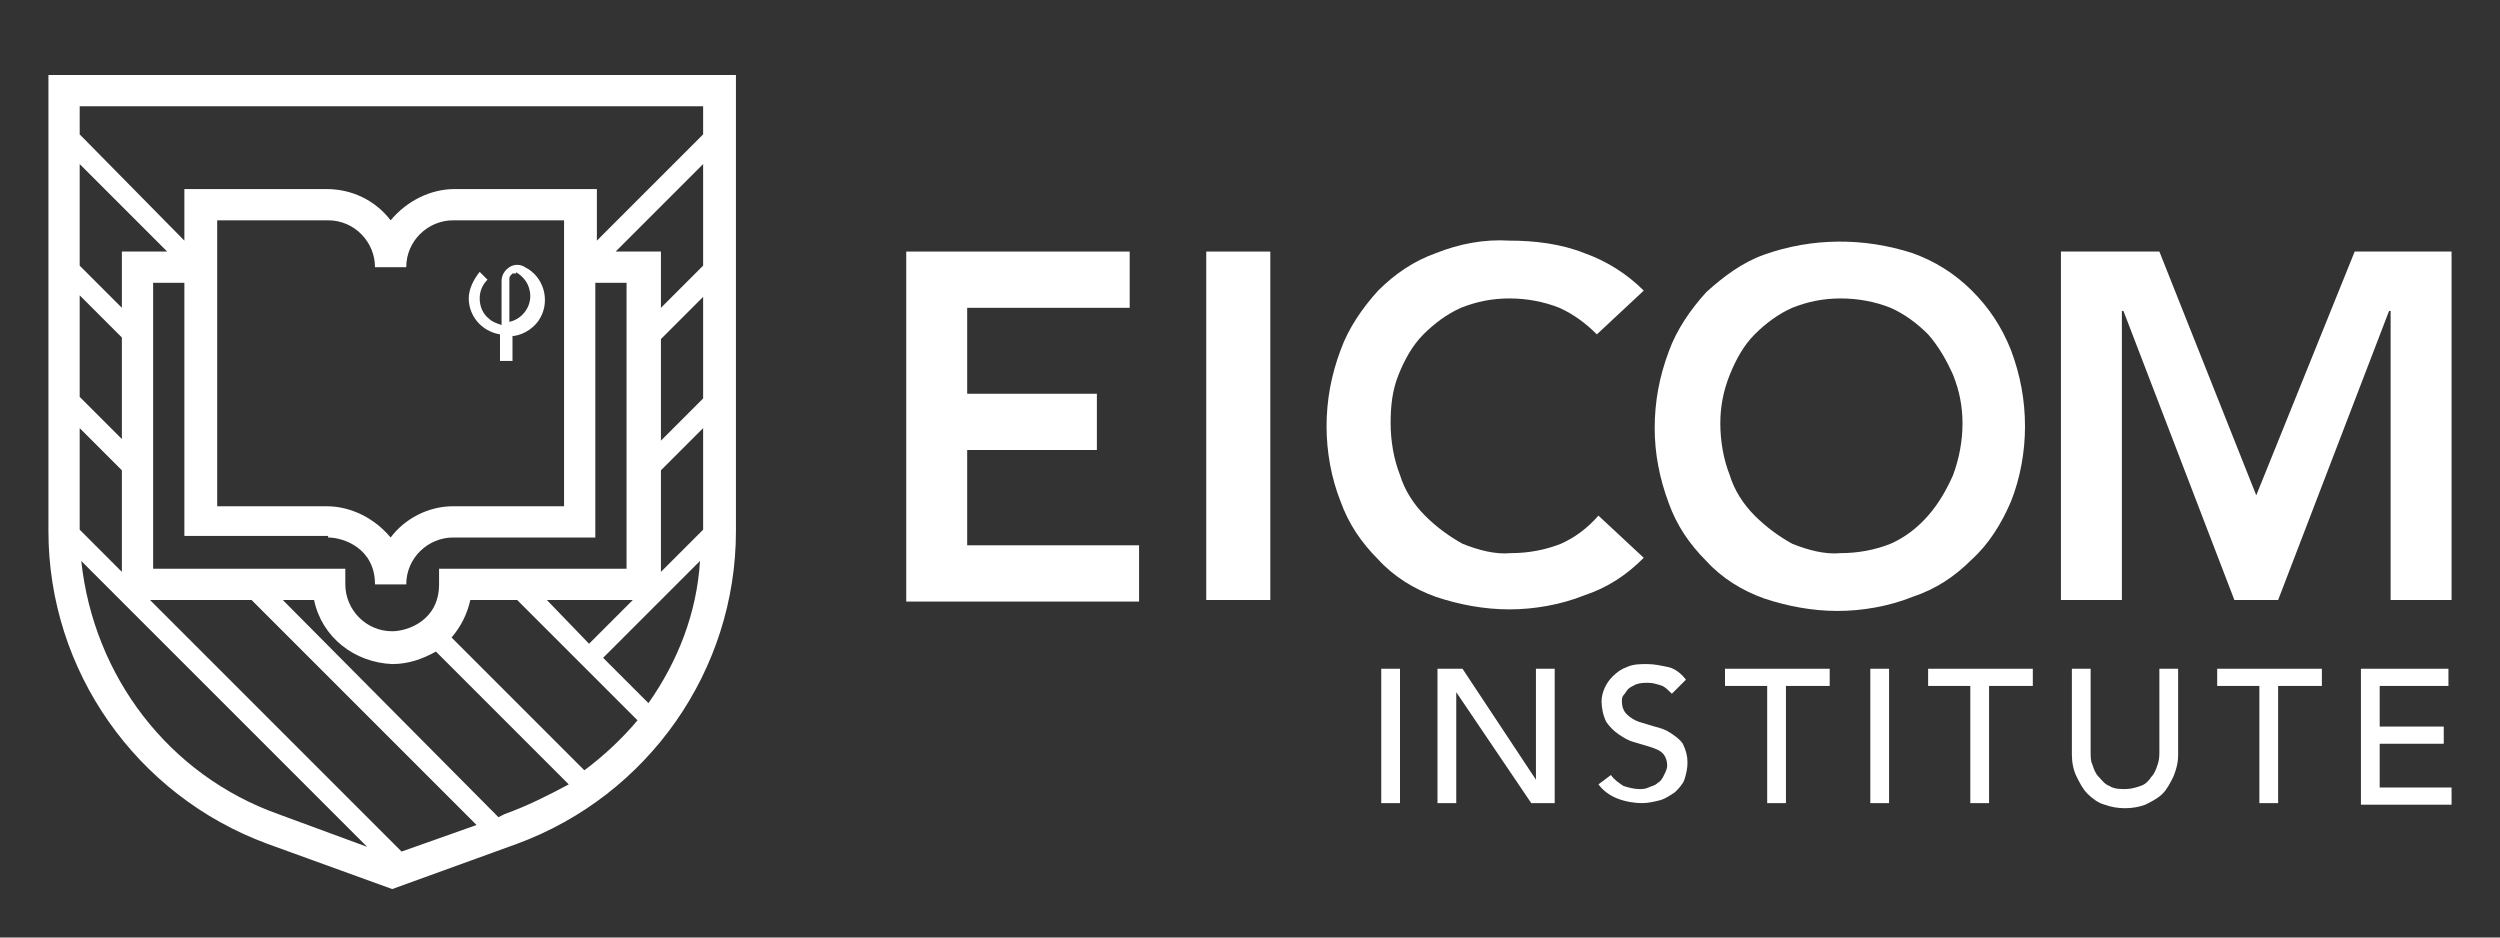 <?xml version="1.0" encoding="utf-8"?>
<!-- Generator: Adobe Illustrator 26.0.3, SVG Export Plug-In . SVG Version: 6.00 Build 0)  -->
<svg version="1.1" id="Layer_1" xmlns="http://www.w3.org/2000/svg" xmlns:xlink="http://www.w3.org/1999/xlink" x="0px" y="0px"
	 viewBox="0 0 160 60" style="enable-background:new 0 0 160 60;" xml:space="preserve">
<rect x="0" y="0" width="160" height="60" fill="#333333" stroke="none"/>
<style type="text/css">
	.st0{fill:#FFFFFF;}
</style>
<path class="st0" d="M3.1,4.8V34c0,8.9,5.6,16.9,14,20l8,2.9l8-2.9c8.4-3.1,14-11.1,14-20V4.8H3.1z M5.1,10.5l5.6,5.6H7.8v3.6
	L5.1,17V10.5z M21,34.4c1,0,3,0.7,3,3h2c0-1.7,1.4-3,3-3h9.1V18.1h2v18.3H28.1v1c0,2.3-2,3-3,3c-1.7,0-3-1.4-3-3v-1H9.8V18.1h2v16.2
	H21z M13.9,32.3V14.1H21c1.7,0,3,1.4,3,3h2c0-1.7,1.4-3,3-3h7.1v18.3h-7.1c-1.6,0-3.1,0.8-4,2c-1-1.2-2.5-2-4.1-2H13.9z M40.5,38.4
	l-2.8,2.8L35,38.4H40.5z M5.1,18.9l2.7,2.7v6.5l-2.7-2.7V18.9z M5.1,27.4l2.7,2.7v6.5l-2.7-2.7V27.4z M17.8,52.1
	C10.8,49.6,6,43.3,5.2,35.9l18.3,18.3L17.8,52.1z M25.7,54.5L9.6,38.4h6.5l14.4,14.4L25.7,54.5z M32.3,52.1l-0.4,0.2L18.1,38.4h2
	c0.5,2.4,2.6,4,5,4.1c1,0,1.9-0.3,2.8-0.8l8.5,8.5C35.1,50.9,33.7,51.6,32.3,52.1z M37.4,49.3l-8.5-8.5c0.6-0.7,1-1.5,1.2-2.4h3
	l7.7,7.7C39.8,47.3,38.6,48.4,37.4,49.3L37.4,49.3z M41.5,45l-2.9-2.9l6.2-6.2C44.6,39.2,43.4,42.3,41.5,45L41.5,45z M45,33.9
	l-2.7,2.7v-6.5l2.7-2.7V33.9z M45,25.5l-2.7,2.7v-6.5l2.7-2.7V25.5z M45,17l-2.7,2.7v-3.6h-2.9l5.6-5.6V17z M45,8.6l-6.8,6.8v-3.3
	h-9.1c-1.6,0-3.1,0.8-4.1,2c-1-1.3-2.5-2-4.1-2h-9.1v3.3L5.1,8.6V6.8H45V8.6z"/>
<path class="st0" d="M58,16.1h14.3v3.6H61.9v5.5h8.3v3.6h-8.3v6.1h11v3.6H58V16.1z"/>
<path class="st0" d="M77.2,16.1h4.1v22.3h-4.1V16.1z"/>
<path class="st0" d="M105.9,27.4c0-1.7,0.3-3.3,0.9-4.9c0.5-1.4,1.4-2.7,2.4-3.8c1.1-1,2.3-1.9,3.7-2.4c3.1-1.1,6.4-1.1,9.5-0.1
	c1.4,0.5,2.7,1.3,3.8,2.4c1.1,1.1,1.9,2.3,2.5,3.8c0.6,1.6,0.9,3.2,0.9,4.9c0,1.6-0.3,3.3-0.9,4.8c-0.6,1.4-1.4,2.7-2.5,3.7
	c-1.1,1.1-2.3,1.9-3.8,2.4c-1.5,0.6-3.2,0.9-4.8,0.9c-1.6,0-3.2-0.3-4.7-0.8c-1.4-0.5-2.7-1.3-3.7-2.4c-1.1-1.1-1.9-2.3-2.4-3.7
	C106.2,30.6,105.9,29,105.9,27.4z M110.1,27.1c0,1.1,0.2,2.3,0.6,3.3c0.3,1,0.9,1.9,1.6,2.6c0.7,0.7,1.5,1.3,2.4,1.8
	c1,0.4,2.1,0.7,3.1,0.6c1.1,0,2.2-0.2,3.2-0.6c0.9-0.4,1.7-1,2.4-1.8c0.7-0.8,1.2-1.7,1.6-2.6c0.4-1.1,0.6-2.2,0.6-3.3
	c0-1.1-0.2-2.1-0.6-3.1c-0.4-0.9-0.9-1.8-1.6-2.6c-0.7-0.7-1.5-1.3-2.4-1.7c-1-0.4-2.1-0.6-3.2-0.6c-1.1,0-2.1,0.2-3.1,0.6
	c-0.9,0.4-1.7,1-2.4,1.7c-0.7,0.7-1.2,1.6-1.6,2.6C110.3,25,110.1,26,110.1,27.1L110.1,27.1z"/>
<path class="st0" d="M102.2,21.4c-0.7-0.7-1.5-1.3-2.4-1.7c-1-0.4-2.1-0.6-3.2-0.6c-1.1,0-2.1,0.2-3.1,0.6c-0.9,0.4-1.7,1-2.4,1.7
	c-0.7,0.7-1.2,1.6-1.6,2.6C89.1,25,89,26,89,27.1c0,1.1,0.2,2.3,0.6,3.3c0.3,1,0.9,1.9,1.6,2.6c0.7,0.7,1.5,1.3,2.4,1.8
	c1,0.4,2.1,0.7,3.1,0.6c1.1,0,2.2-0.2,3.2-0.6c0.9-0.4,1.7-1,2.4-1.8l2.9,2.7c-1.1,1.1-2.3,1.9-3.8,2.4c-1.5,0.6-3.2,0.9-4.8,0.9
	c-1.6,0-3.2-0.3-4.7-0.8c-1.4-0.5-2.7-1.3-3.7-2.4c-1.1-1.1-1.9-2.3-2.4-3.7c-0.6-1.5-0.9-3.2-0.9-4.8c0-1.7,0.3-3.3,0.9-4.9
	c0.5-1.4,1.4-2.7,2.4-3.8c1.1-1.1,2.3-1.9,3.7-2.4c1.5-0.6,3.1-0.9,4.7-0.8c1.6,0,3.3,0.2,4.8,0.8c1.4,0.5,2.7,1.3,3.8,2.4
	L102.2,21.4z"/>
<path class="st0" d="M131.9,16.1h6.3l6.2,15.6l6.3-15.6h6.2v22.3H153V19.9h-0.1l-7.1,18.5H143l-7.1-18.5h-0.1v18.5h-3.9V16.1z"/>
<path class="st0" d="M88.4,42.8h1.2v8.6h-1.2V42.8z"/>
<path class="st0" d="M92.1,42.8h1.5l4.7,7.1h0v-7.1h1.2v8.6h-1.5l-4.8-7.1h0v7.1h-1.2V42.8z"/>
<path class="st0" d="M103.1,49.6c0.2,0.3,0.5,0.5,0.8,0.7c0.3,0.1,0.7,0.2,1,0.2c0.2,0,0.4,0,0.6-0.1c0.2-0.1,0.4-0.1,0.6-0.3
	c0.2-0.1,0.3-0.3,0.4-0.5c0.1-0.2,0.2-0.4,0.2-0.6c0-0.3-0.1-0.6-0.3-0.8c-0.2-0.2-0.5-0.3-0.8-0.4c-0.3-0.1-0.7-0.2-1-0.3
	c-0.4-0.1-0.7-0.3-1-0.5c-0.3-0.2-0.6-0.5-0.8-0.8c-0.2-0.4-0.3-0.9-0.3-1.3c0-0.6,0.3-1.2,0.7-1.6c0.3-0.3,0.6-0.5,0.9-0.6
	c0.4-0.2,0.9-0.2,1.3-0.2c0.5,0,0.9,0.1,1.4,0.2c0.4,0.1,0.8,0.4,1.1,0.8l-0.9,0.9c-0.2-0.2-0.4-0.4-0.6-0.5
	c-0.3-0.1-0.6-0.2-0.9-0.2c-0.3,0-0.5,0-0.8,0.1c-0.2,0.1-0.4,0.2-0.5,0.3c-0.1,0.1-0.2,0.3-0.3,0.4c-0.1,0.1-0.1,0.3-0.1,0.4
	c0,0.3,0.1,0.6,0.3,0.8c0.2,0.2,0.5,0.4,0.8,0.5c0.3,0.1,0.7,0.2,1,0.3c0.4,0.1,0.7,0.2,1,0.4c0.3,0.2,0.6,0.4,0.8,0.7
	c0.2,0.4,0.3,0.8,0.3,1.2c0,0.4-0.1,0.8-0.2,1.1c-0.1,0.3-0.4,0.6-0.6,0.8c-0.3,0.2-0.6,0.4-0.9,0.5c-0.4,0.1-0.8,0.2-1.2,0.2
	c-0.5,0-1.1-0.1-1.6-0.3c-0.5-0.2-0.9-0.5-1.2-0.9L103.1,49.6z"/>
<path class="st0" d="M113.2,43.9h-2.8v-1.1h6.7v1.1h-2.8v7.5h-1.2V43.9z"/>
<path class="st0" d="M119.7,42.8h1.2v8.6h-1.2V42.8z"/>
<path class="st0" d="M126.2,43.9h-2.8v-1.1h6.7v1.1h-2.8v7.5h-1.2V43.9z"/>
<path class="st0" d="M133.8,42.8v5.3c0,0.3,0,0.6,0.1,0.8c0.1,0.3,0.2,0.6,0.4,0.8c0.2,0.2,0.4,0.5,0.7,0.6c0.3,0.2,0.7,0.2,1,0.2
	c0.4,0,0.7-0.1,1-0.2c0.3-0.1,0.5-0.3,0.7-0.6c0.2-0.2,0.3-0.5,0.4-0.8c0.1-0.3,0.1-0.6,0.1-0.8v-5.3h1.2v5.5c0,0.5-0.1,0.9-0.3,1.4
	c-0.2,0.4-0.4,0.8-0.7,1.1c-0.3,0.3-0.7,0.5-1.1,0.7c-0.8,0.3-1.8,0.3-2.6,0c-0.4-0.1-0.8-0.4-1.1-0.7c-0.3-0.3-0.5-0.7-0.7-1.1
	c-0.2-0.4-0.3-0.9-0.3-1.4v-5.5H133.8z"/>
<path class="st0" d="M144.7,43.9h-2.8v-1.1h6.7v1.1h-2.8v7.5h-1.2V43.9z"/>
<path class="st0" d="M151.1,42.8h5.6v1.1h-4.4v2.6h4.1v1.1h-4.1v2.8h4.6v1.1h-5.8V42.8z"/>
<path class="st0" d="M32,22.9v-1.5c-1.2-0.2-2-1.2-2-2.3c0-0.6,0.3-1.2,0.7-1.7l0.5,0.5c-0.3,0.3-0.5,0.7-0.5,1.2
	c0,0.5,0.2,1,0.6,1.3c0.2,0.2,0.5,0.3,0.8,0.4v-2.8c0-0.4,0.2-0.7,0.5-0.9c0.3-0.2,0.7-0.2,1,0c1.2,0.6,1.6,2.1,1,3.2
	c-0.3,0.6-1,1.1-1.7,1.2h-0.1v1.6H32z M33,17.5c-0.1,0-0.1,0-0.2,0c-0.1,0.1-0.2,0.2-0.2,0.3v2.8c0.9-0.2,1.5-1.1,1.3-2
	c-0.1-0.5-0.4-0.9-0.9-1.2C33.1,17.5,33,17.5,33,17.5L33,17.5z"/>
</svg>
